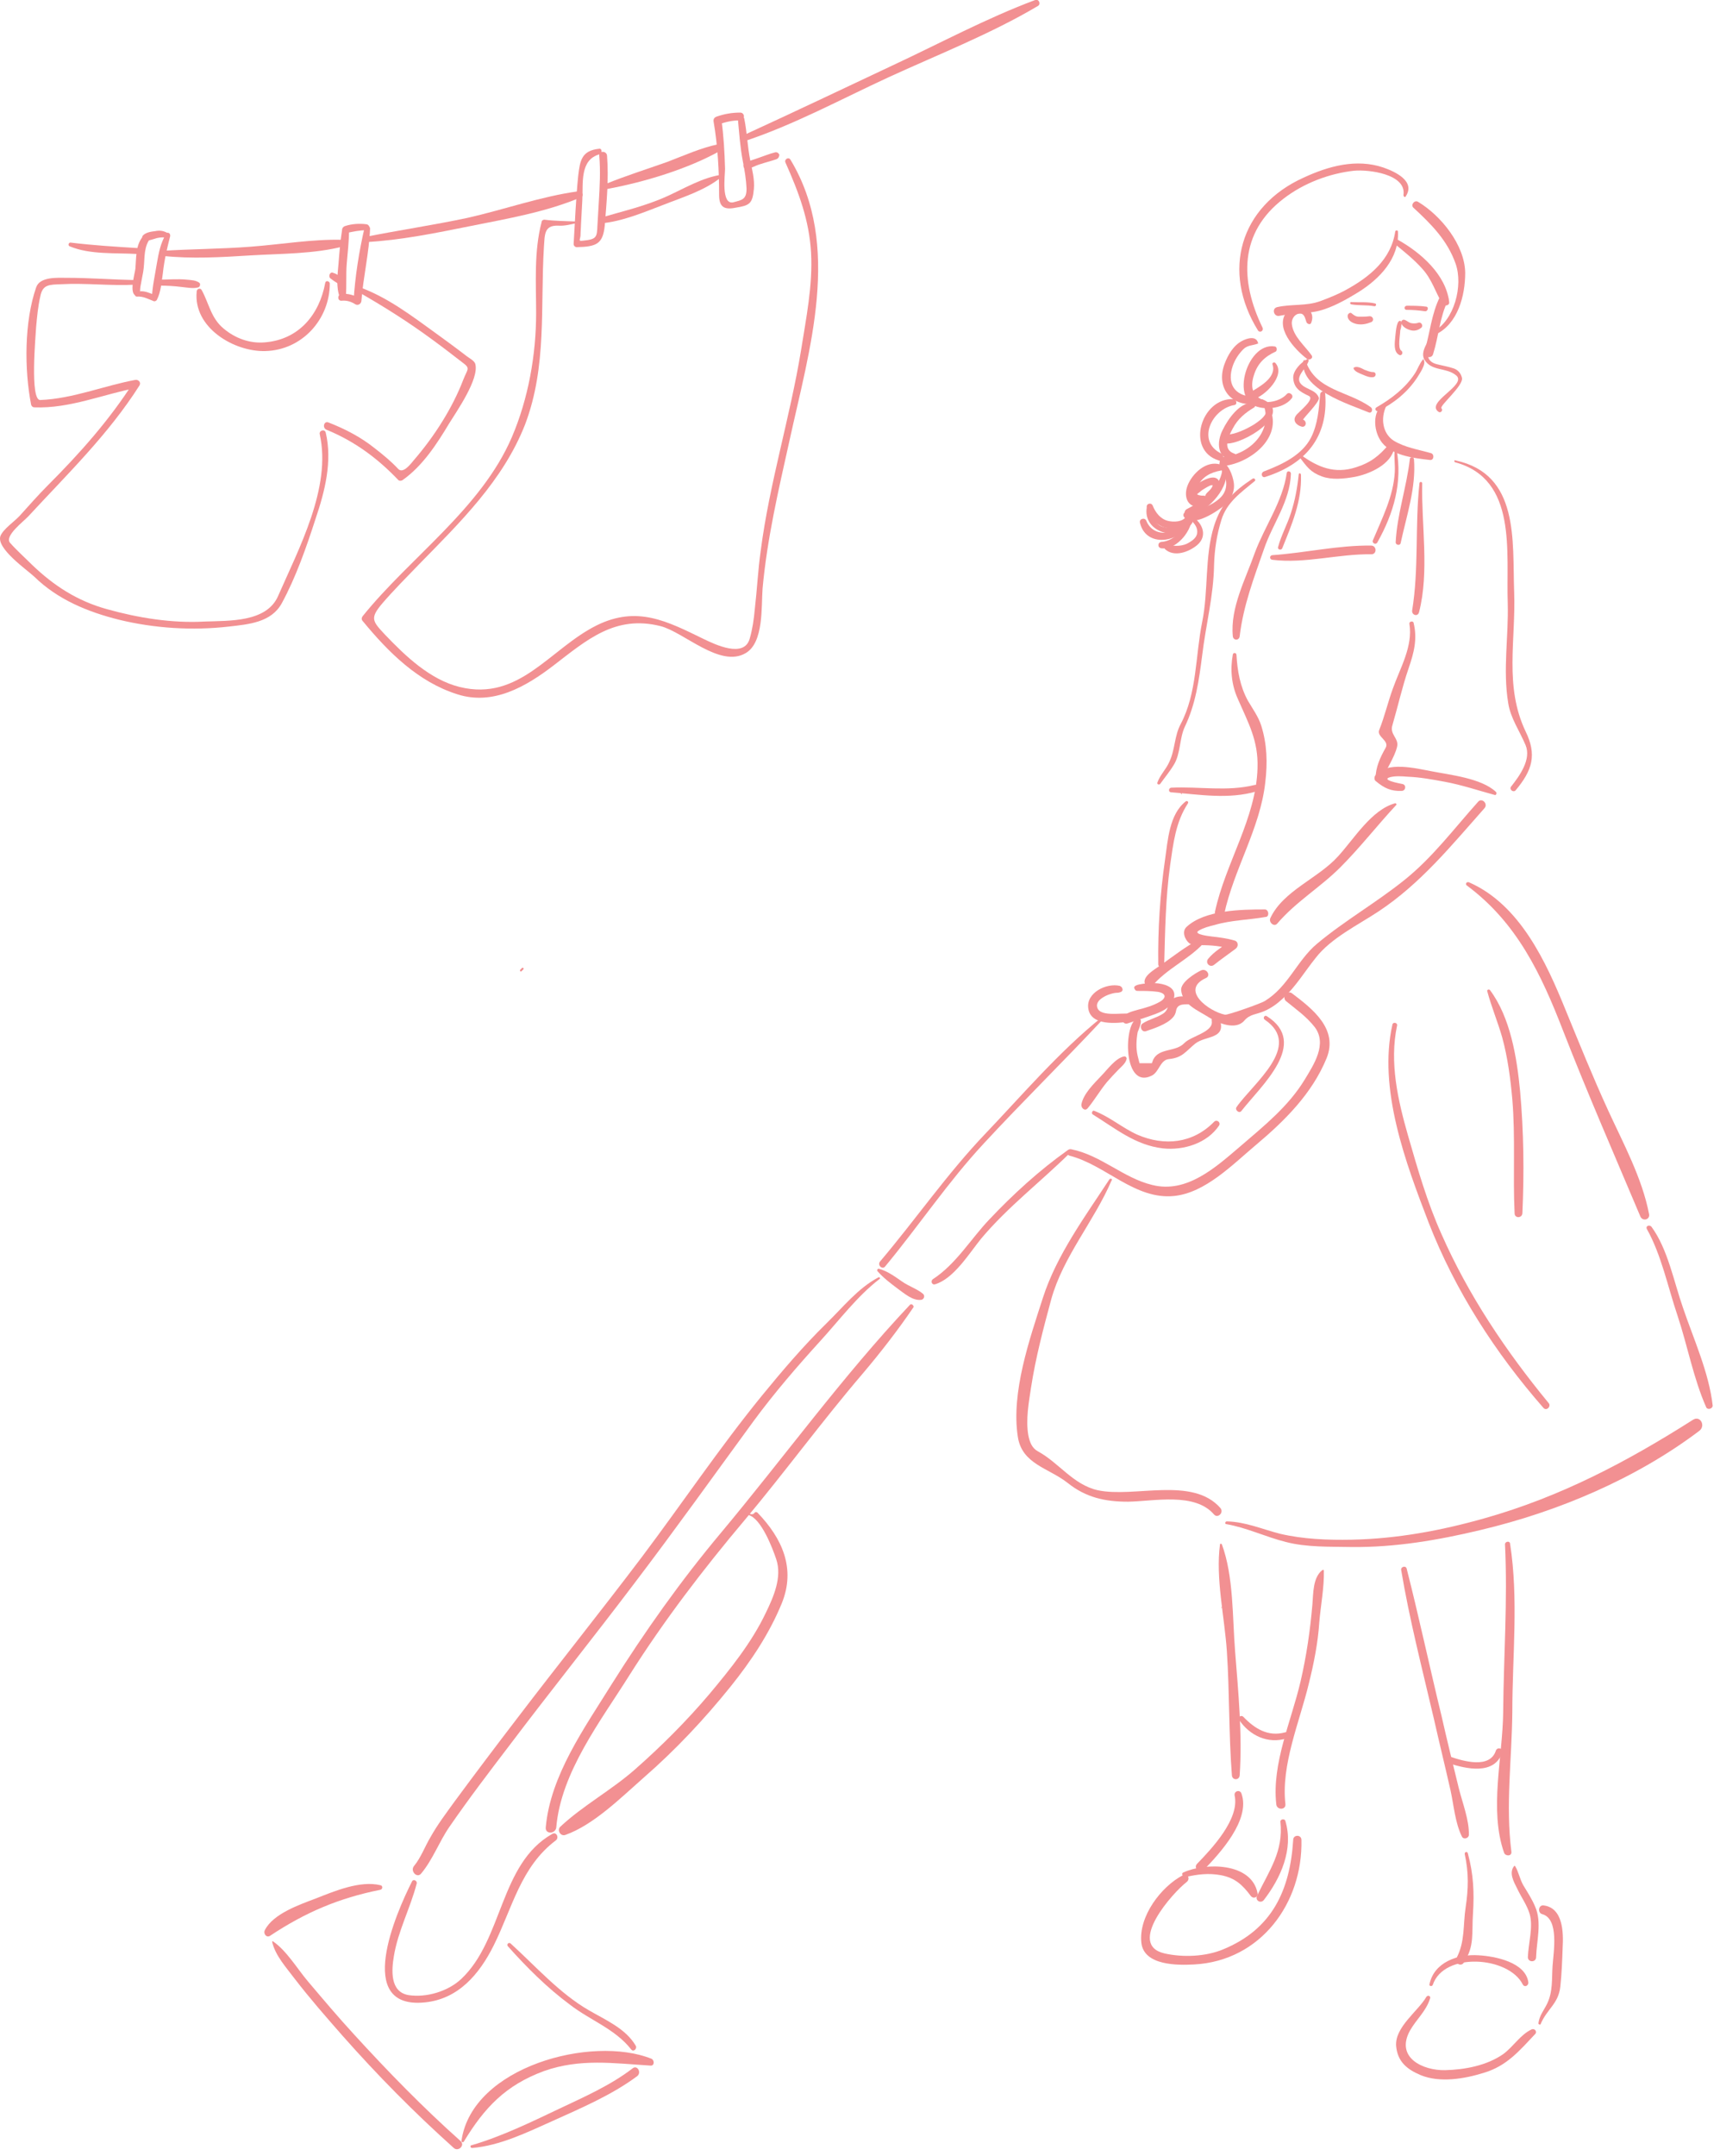 <?xml version="1.0" encoding="utf-8"?>
<!-- Generator: Adobe Illustrator 16.0.0, SVG Export Plug-In . SVG Version: 6.00 Build 0)  -->
<!DOCTYPE svg PUBLIC "-//W3C//DTD SVG 1.1//EN" "http://www.w3.org/Graphics/SVG/1.1/DTD/svg11.dtd">
<svg version="1.1" id="レイヤー_1" xmlns="http://www.w3.org/2000/svg" xmlns:xlink="http://www.w3.org/1999/xlink" x="0px"
	 y="0px" width="376px" height="471px" viewBox="0 0 376 471" style="enable-background:new 0 0 376 471;" xml:space="preserve">
<style type="text/css">
<![CDATA[
	.st0{fill:#F29092;}
	.st1{fill:none;stroke:#F29092;stroke-miterlimit:10;}
]]>
</style>
<g>
	<g>
		<path class="st0" d="M162.6,30.9c10.9-3.6,21.2-9.2,31.6-14c10.9-5,22.4-9.5,32.7-15.6c0.7-0.4,0.2-1.6-0.6-1.3
			c-10.7,4-20.9,9.5-31.2,14.3c-11,5.2-22,10.4-33.1,15.5C161.5,30.1,161.9,31.1,162.6,30.9L162.6,30.9z"/>
		<path class="st0" d="M132.7,41.3c8.1-1.5,17.8-4.4,25-8.5c0.7-0.4,0.2-1.5-0.6-1.3c-3.9,0.8-7.6,2.5-11.3,3.9
			c-4.5,1.6-9,3-13.4,4.8C131.7,40.5,132,41.5,132.7,41.3L132.7,41.3z"/>
		<path class="st0" d="M79.9,52.9c7.7-0.4,15.4-2,22.9-3.5c8-1.6,16.7-3.1,24.2-6.3c0.8-0.4,0.2-1.4-0.6-1.3
			c-8.1,1.1-16.2,4-24.2,5.8c-7.5,1.6-15.1,2.7-22.5,4.2C79.1,51.9,79.2,53,79.9,52.9L79.9,52.9z"/>
		<path class="st0" d="M35.5,55.9c6.4,0.7,12.9,0.3,19.3-0.1c6.7-0.4,13.9-0.3,20.4-2c0.8-0.2,0.6-1.4-0.2-1.4
			c-6.6-0.2-13.5,1-20.2,1.5c-6.4,0.5-12.9,0.5-19.3,0.9C34.8,54.7,34.8,55.8,35.5,55.9L35.5,55.9z"/>
		<g>
			<path class="st0" d="M71.1,61.8c-1.3,7-5.8,12.4-13.2,13c-3.3,0.3-6.5-0.9-9-3c-2.8-2.3-3.2-5.5-4.8-8.4
				c-0.3-0.6-1.1-0.3-1.1,0.3c-0.8,7.9,8.2,13.2,15,13c8-0.2,14.1-6.9,14.1-14.8C72,61.4,71.2,61.2,71.1,61.8L71.1,61.8z"/>
			<path class="st0" d="M29.7,61.2c-5-0.1-10.1-0.5-15.1-0.5c-2,0-5.9-0.3-6.7,2.1c-2.6,7.5-2.6,17.9-1.1,25.6
				C6.9,88.8,7.2,89,7.5,89c7.8,0.3,15.1-2.9,22.6-4.3c-0.3-0.4-0.6-0.8-0.9-1.2c-5.3,8.3-11.8,15.6-18.8,22.6
				c-2.1,2.1-4.1,4.4-6.1,6.6c-1.1,1.2-3.6,2.9-4.2,4.4c-1,2.7,5.8,7.4,7.4,8.9c5.1,5,11.7,7.7,18.5,9.4c7.8,1.9,16.1,2.4,24,1.5
				c4.4-0.5,9.3-0.9,11.6-5.1c3.1-5.7,5.4-12.3,7.4-18.5c2-5.9,3.7-12.5,2.2-18.8c-0.2-0.8-1.5-0.5-1.3,0.4
				c2.6,11.6-4.6,25-9.1,35.3c-2.5,5.8-10.7,5.4-16.1,5.6c-7.1,0.4-14.5-0.8-21.3-2.7c-6.5-1.8-11.6-5.1-16.4-9.7
				c-1.6-1.6-3.3-3.1-4.8-4.8c-1.3-1.5,3-4.7,4-5.8c8.6-9.3,17.5-17.9,24.3-28.6c0.4-0.7-0.3-1.3-0.9-1.2c-7,1.3-13.6,4.1-20.8,4.4
				c-2.3,0.1-1-14.1-0.9-16c0.2-2.2,0.4-4.4,0.9-6.6c0.5-2.7,2-2.6,4.6-2.7c5.4-0.3,10.8,0.4,16.2,0.1
				C30.5,62.3,30.5,61.2,29.7,61.2L29.7,61.2z"/>
			<path class="st0" d="M43.6,61.8c-0.8-0.6-1.8-0.6-2.8-0.7c-2-0.2-4,0-6,0c-0.9,0-0.9,1.3,0,1.3c1.7,0,3.3,0.1,4.9,0.3
				c1.1,0.1,2.5,0.4,3.6,0.1C43.7,62.7,43.9,62.1,43.6,61.8L43.6,61.8z"/>
			<path class="st0" d="M78,63.6c5.8,3.3,11.2,6.7,16.5,10.6c2.2,1.6,4.4,3.3,6.6,5c1.8,1.3,1.1,1.4,0.2,3.7
				c-2.4,6.3-6.4,12.5-10.8,17.6c-0.6,0.7-2.4,3.2-3.5,1.9c-1.5-1.6-3.2-3-5-4.4c-3.1-2.5-6.6-4.3-10.2-5.7c-1-0.4-1.4,1.2-0.4,1.6
				c6.1,2.5,11.1,6.2,15.6,10.9c0.2,0.3,0.7,0.3,1,0.1c4.4-3.1,7.5-7.9,10.2-12.4c1.6-2.6,6.6-9.7,5.7-13c-0.2-0.7-1.4-1.3-1.9-1.7
				c-2.2-1.7-4.4-3.3-6.6-4.9c-5.4-3.9-10.6-7.9-16.9-10.2C77.8,62.5,77.5,63.3,78,63.6L78,63.6z"/>
			<path class="st0" d="M72.2,60.8c0.5,0.4,1.1,0.8,1.6,1.1c0.9,0.5,1.8-0.9,0.8-1.4c-0.6-0.3-1.1-0.7-1.8-0.9
				C72.2,59.3,71.7,60.3,72.2,60.8L72.2,60.8z"/>
		</g>
		<path class="st0" d="M36.6,50.9c-0.9-0.5-1.7-0.6-2.7-0.4c-0.9,0.1-2.1,0.3-2.7,1c-0.2,0.3-0.1,0.7,0.2,0.9c0.8,0.4,1.5,0,2.3-0.2
			c0.8-0.3,1.7-0.4,2.5-0.3C36.9,51.9,37.1,51.1,36.6,50.9L36.6,50.9z"/>
		<path class="st0" d="M31.3,51.6c-1.7,1.9-1.5,4.8-1.7,7.1c-0.1,1-1.5,5.6,0.2,5.9c0.2,0,0.5,0,0.6-0.2c0.3-0.5,0.2-1.3,0.3-1.8
			c0.2-1.1,0.4-2.1,0.6-3.2c0.4-2.2,0-4.8,1.2-6.8C33,51.8,31.9,50.9,31.3,51.6L31.3,51.6z"/>
		<path class="st0" d="M36.3,51.1c-1.2,2-1.6,4.1-2,6.4c-0.4,2.5-1,5.1-1.1,7.6c0.3-0.2,0.5-0.4,0.8-0.6c-1.5-0.5-2.6-1.2-4.2-0.7
			c-0.5,0.2-0.4,1,0.1,1c1.4-0.1,2.4,0.5,3.7,1c0.3,0.1,0.6-0.1,0.7-0.3c0.9-1.8,1-3.8,1.3-5.8c0.3-2.8,0.9-5.4,1.6-8.1
			C37.3,50.9,36.6,50.6,36.3,51.1L36.3,51.1z"/>
		<path class="st0" d="M80.1,49c-1.5-0.2-3.2-0.1-4.7,0.4c-0.9,0.3-0.6,1.7,0.4,1.5c1.4-0.3,2.8-0.6,4.3-0.6
			C81,50.3,80.9,49.1,80.1,49L80.1,49z"/>
		<path class="st0" d="M74.8,50.1c-0.4,2.5-0.6,5-0.8,7.5c-0.2,2.4-0.6,5.1,0.3,7.4c0.3,0.7,1.2,0.6,1.3-0.2c0.2-2.4,0-4.8,0.2-7.2
			c0.2-2.4,0.5-4.9,0.5-7.3C76.1,49.6,74.9,49.3,74.8,50.1L74.8,50.1z"/>
		<path class="st0" d="M79.7,49.7c-1.2,5.2-2.1,10.8-2.4,16.1c0.4-0.2,0.8-0.5,1.3-0.7c-1.3-0.6-2.4-1-3.9-0.9c-1,0.1-1,1.6,0,1.5
			c1.1-0.1,2.1,0.2,3,0.8c0.6,0.3,1.2-0.1,1.3-0.7c0.4-5.3,1.7-10.6,1.9-15.9C80.8,49.2,79.8,49,79.7,49.7L79.7,49.7z"/>
		<path class="st1" d="M30.9,54.8"/>
		<path class="st1" d="M30.9,54.8"/>
		<path class="st0" d="M15.2,53.8c4.5,1.9,10.1,1.4,14.9,1.7c0.8,0.1,0.8-1.2,0-1.3c-4.9-0.3-9.8-0.6-14.7-1.2
			C15,53,14.8,53.6,15.2,53.8L15.2,53.8z"/>
		<path class="st1" d="M34.4,61.6"/>
		<path class="st1" d="M79.9,52.5"/>
		<path class="st0" d="M126.1,48.4c-2.4-0.1-4.7-0.1-7.1-0.4c-0.3,0-0.6,0.2-0.6,0.5c-1.7,6.5-1.2,13.3-1.2,19.9
			c0,9.1-1.7,18.7-5.3,27.1c-6.7,15.6-22.2,26.2-32.6,39.1c-0.3,0.4-0.3,0.8,0,1.1c5.6,6.8,12.1,13.3,20.7,16c7.8,2.5,15-1.7,21-6.3
			c7.3-5.6,13.5-11.1,23.4-8.6c5.1,1.3,13,9.2,18.6,5.9c4-2.3,3.4-10.2,3.7-14.1c1-11,3.5-21.6,5.9-32.4
			c4.3-19.7,11.5-42.6,0.2-61.3c-0.4-0.7-1.4-0.1-1.1,0.6c2.9,6.5,5.2,12.6,5.6,19.7c0.4,7.2-1.1,14.4-2.2,21.4
			c-2.4,14.6-6.9,29-8.8,43.7c-0.6,4.2-0.8,8.5-1.3,12.8c-0.2,2.2-0.5,4.3-1.1,6.4c-1.2,4.4-7.6,1.3-10.1,0.1
			c-8-3.9-14.5-7.3-23.3-3c-10.3,5.1-16.9,16.7-30,13.5c-6.5-1.6-11.9-6.8-16.3-11.4c-2.8-3-3.4-3.6-0.6-6.9
			c2.5-2.9,5.2-5.6,7.9-8.4c9-9.2,18.5-18.4,23.3-30.7c4.8-12.7,3.3-25.6,4.1-38.7c0.2-2.7,0-4.8,3.1-4.7c1.5,0.1,2.8-0.3,4.3-0.6
			C126.5,48.9,126.4,48.4,126.1,48.4L126.1,48.4z"/>
		<path class="st0" d="M157.6,38.2c-4,0.6-7.9,2.9-11.6,4.6c-4.8,2.2-9.7,3.3-14.8,4.8c-0.6,0.2-0.6,1.3,0.2,1.2
			c4.6-0.4,9.3-2.4,13.5-4c4.3-1.7,9.3-3.2,12.9-6.2C158.1,38.4,157.9,38.2,157.6,38.2L157.6,38.2z"/>
		<path class="st0" d="M170.3,33.7C170.3,33.7,170.3,33.6,170.3,33.7c-0.2-0.4-0.6-0.5-0.9-0.4c-1.2,0.3-2.4,0.8-3.6,1.2
			c-1,0.4-2.2,0.6-3.1,1.3c-0.4,0.3-0.1,1.1,0.4,1.1c1.1-0.1,2-0.7,3-1c1.2-0.4,2.4-0.7,3.6-1.1c0.3-0.1,0.6-0.4,0.6-0.7
			C170.4,33.9,170.4,33.8,170.3,33.7L170.3,33.7z"/>
		<path class="st0" d="M161.3,26c0.3,3.1,0.5,6.2,1.1,9.3c0.4,2,0.7,3.9,0.8,5.9c0,2.4-1,2.5-2.9,3c-2.7,0.6-1.8-5.9-1.8-7.3
			c-0.1-3.6-0.3-7.2-0.8-10.8c-0.2,0.4-0.4,0.7-0.6,1.1c1.6-0.6,3.1-0.9,4.7-0.9c1.1,0,1.1-1.7,0-1.7c-1.8,0-3.5,0.3-5.2,0.9
			c-0.5,0.2-0.7,0.6-0.6,1.1c0.9,5.2,1.2,10.7,1.2,16c0,2.5,1,3.3,3.5,2.8c3.1-0.5,3.8-0.8,4.1-4.1c0.2-2.1-0.4-4.3-0.8-6.3
			c-0.6-3-0.7-6.1-1.3-9.1C162.4,25.1,161.3,25.2,161.3,26L161.3,26z"/>
		<path class="st0" d="M131,32.5c-3.9,0.4-4.2,2.6-4.6,5.9c-0.5,4.9-0.7,9.9-1,14.9c0,0.4,0.3,0.7,0.7,0.7c4.3-0.1,5.7-0.7,6.1-4.7
			c0.4-5,0.9-10.2,0.5-15.3c-0.1-1.1-1.8-1.1-1.7,0c0.3,3.4,0.1,6.8-0.1,10.2c-0.1,1.7-0.2,3.4-0.3,5.1c-0.1,2.6-0.2,3-3.3,3.3
			c-0.9,0.1-0.5-0.2-0.4-1.1c0-0.8,0.1-1.6,0.1-2.3c0.1-1.8,0.2-3.7,0.3-5.5c0.2-3.7-0.6-8.8,3.8-10C131.7,33.4,131.6,32.4,131,32.5
			L131,32.5z"/>
	</g>
	<g>
		<g>
			<path class="st0" d="M305,175.5c-5.2,1.4-9,7.8-12.5,11.6c-4.3,4.8-12,7.5-14.8,13.5c-0.4,0.9,0.8,2,1.5,1.2
				c4.1-4.8,9.4-7.9,13.8-12.3c4.3-4.3,8.1-9.2,12.2-13.6C305.4,175.8,305.2,175.5,305,175.5L305,175.5z"/>
			<path class="st0" d="M276.5,198.7c-5.1,0-13.1,0.1-17.1,3.8c-1.1,1-0.4,2.8,0.6,3.6c0.7,0.5,1.7,0.4,2.5,0.4
				c2.3,0,4.6,0.2,6.7,0.9c-0.1-0.6-0.2-1.2-0.2-1.8c-1.7,1.2-3.6,2.3-4.9,3.9c-0.7,0.9,0.4,2,1.3,1.3c1.5-1.2,3.1-2.3,4.7-3.5
				c0.7-0.5,0.6-1.6-0.2-1.8c-1.7-0.5-3.3-0.7-5.1-0.9c0.2,0-4.3-0.4-2.7-1.3c1-0.6,2.2-0.9,3.4-1.2c3.7-1.1,7.6-1.1,11.4-1.8
				C277.5,200,277.3,198.7,276.5,198.7L276.5,198.7z"/>
			<path class="st0" d="M262.6,212c-1.3,0.6-4.5,2.6-4.4,4.3c0.3,3.2,3.6,4.4,6.1,6c1.9,1.2,5.8,2.9,7.7,0.7
				c1.3-1.5,2.6-1.3,4.4-2.1c1.6-0.7,2.8-1.6,4.1-2.8c2.8-2.6,4.7-5.8,7.1-8.8c3.4-4.4,9.3-7.2,13.8-10.2
				c9.2-6.1,15.9-14.4,23.1-22.5c0.9-1-0.6-2.4-1.4-1.4c-5.2,5.8-9.9,12.1-16,17c-6.2,5-13.1,8.9-19.2,14
				c-4.4,3.7-6.3,9.4-11.4,12.5c-0.7,0.5-8.1,3.1-8.7,3c-3.5-0.7-9.9-5.4-4.2-8C264.8,213.2,263.8,211.5,262.6,212L262.6,212z"/>
			<path class="st0" d="M242.5,257.7c-5.3,8.1-11.5,16.5-14.5,25.8c-2.9,9-7,20.7-5.5,30.4c0.9,6,6.7,6.8,10.9,10.1
				c4,3.2,8.2,4.1,13.2,4.1c5.7-0.1,14.6-2.1,18.8,2.8c0.8,0.9,2.2-0.4,1.4-1.4c-6.1-7-18.8-2.2-26.8-3.9c-5.4-1.2-8.5-6-13.1-8.5
				c-1.3-0.7-1.8-2-2.1-3.5c-0.6-3.4,0.1-7.2,0.6-10.5c1-6.5,2.7-12.9,4.4-19.2c2.6-9.4,9.4-17.1,13.2-26
				C243.3,257.7,242.8,257.3,242.5,257.7L242.5,257.7z"/>
			<path class="st0" d="M325.1,216.5c0.9,3.4,2.3,6.7,3.3,10.2c1.2,4.4,1.8,9,2.2,13.5c0.7,8.3,0.1,16.6,0.5,24.9
				c0,1.1,1.6,1.1,1.7,0c0.4-8.9,0.3-17.8-0.5-26.7c-0.7-7.3-2.1-16.1-6.6-22.1C325.5,216.1,325.1,216.2,325.1,216.5L325.1,216.5z"
				/>
			<path class="st0" d="M268.1,333c4.5,0.8,8.6,2.8,13,3.9c4.6,1.2,9.7,1,14.4,1.1c9.5,0.1,18.9-1.5,28.1-3.7
				c16.9-4,34-11.2,47.9-21.7c1.4-1.1,0.2-3.4-1.4-2.4c-14.5,9.2-28.9,16.8-45.5,21.5c-9.5,2.7-19.2,4.5-29.1,4.7
				c-5.2,0.1-10.6-0.1-15.7-1.3c-3.9-1-7.5-2.6-11.6-2.7C267.8,332.4,267.7,333,268.1,333L268.1,333z"/>
			<path class="st0" d="M364.7,279.6c0.1,0.1,0.3,0.3,0.4,0.4c0,0,0.1,0,0.1-0.1C365,279.8,364.9,279.7,364.7,279.6
				C364.7,279.5,364.7,279.6,364.7,279.6L364.7,279.6z"/>
			<path class="st0" d="M281.3,103.3c-0.9,6.3-4.8,11.6-7,17.5c-2,5.7-5.4,12-4.8,18.2c0.1,1,1.4,1,1.5,0c0.8-6.7,3.1-12.7,5.3-19
				c1.9-5.6,5.7-10.4,5.9-16.5C282.2,102.9,281.4,102.8,281.3,103.3L281.3,103.3z"/>
			<path class="st0" d="M269.5,143c-0.6,3.3-0.3,6.6,1.1,9.7c2.3,5.3,4.5,9.1,4.3,15.1c-0.3,11-7,20.7-9.3,31.4
				c-0.3,1.3,1.7,1.9,2,0.6c2.1-9.9,7.9-18.8,9-28.9c0.5-4.2,0.4-8.3-0.9-12.4c-0.6-1.9-1.9-3.7-2.9-5.4c-1.7-3.1-2.3-6.5-2.5-10
				C270.3,142.6,269.6,142.5,269.5,143L269.5,143z"/>
			<path class="st0" d="M278.1,122.3c7.2,0.9,14.4-1.3,21.7-1.2c1.2,0,1.2-1.8,0-1.9c-7.3-0.1-14.4,1.6-21.7,2.1
				C277.5,121.4,277.5,122.2,278.1,122.3L278.1,122.3z"/>
			<path class="st0" d="M233.8,252.5c7.9,2,14.3,9.7,22.9,8.8c6.8-0.7,12.8-6.9,17.8-11.1c6.3-5.3,12.3-11.2,15.5-19
				c2.6-6.4-3.1-10.8-7.6-14.2c-1-0.7-2.2,0.9-1.3,1.7c2.2,1.8,4.5,3.4,6.3,5.7c2.8,3.7-0.2,8.2-2.2,11.5c-3.6,5.9-8.9,10.1-14,14.5
				c-5.4,4.6-11.7,10.4-19.3,8.5c-6.3-1.5-11.2-6.5-17.7-7.8C233.2,250.9,232.9,252.2,233.8,252.5L233.8,252.5z"/>
			<path class="st0" d="M191.8,277.7c1.3,1.5,2.9,2.7,4.5,3.9c1.4,1,3.2,2.6,5,2.4c0.6,0,1-0.8,0.5-1.3c-1.3-1.1-3.2-1.7-4.6-2.7
				c-1.6-1.1-3.2-2.3-5.1-2.8C191.8,277.2,191.7,277.5,191.8,277.7L191.8,277.7z"/>
			<path class="st0" d="M245.3,215.9C245.3,215.9,245.3,215.9,245.3,215.9c0-0.2-0.3-0.4-0.5-0.5c-2.9-0.7-7.4,1.5-6.9,4.9
				c0.5,3.9,6.3,3.3,9,2.9c0.8-0.1,0.8-1.5,0-1.7c-1.7-0.3-7,0.9-7.1-1.8c0-1.3,1.9-2.2,2.9-2.5c0.6-0.2,1.1-0.3,1.7-0.3
				c0.2,0,1-0.3,0.7-0.2C245.4,216.5,245.5,216.2,245.3,215.9L245.3,215.9z"/>
			<path class="st0" d="M248,216c0,0.1,0.1,0.1,0.1,0.2c0.1,0.2,0.3,0.3,0.6,0.3c1.5,0,2.9,0,4.4,0.2c1.8,0.3,2,1.3,0.4,2.2
				c-1.4,0.8-3.1,1.3-4.7,1.7c-1,0.3-2.5,0.6-3.2,1.5c-0.5,0.6-0.1,1.8,0.9,1.5c2-0.7,4.1-1.3,6.2-2.1c1.8-0.7,3.7-1.7,4-3.8
				c0.3-2.2-2.5-2.8-4.1-2.9C252.1,214.8,247.3,214.8,248,216L248,216z"/>
			<path class="st0" d="M249.1,222.6c-3.4-1-4.1,15.8,2.7,12.4c1.6-0.8,1.8-3.4,3.7-3.6c3-0.3,3.6-1.6,5.8-3.4
				c2.3-1.8,6.9-0.9,5.3-5.4c-0.4-1.1-1.9-0.6-1.7,0.5c0.4,2.4-4.6,3.3-6,4.8c-1.9,2-5.5,1-6.8,3.6c-0.1,0.3-0.2,0.5-0.3,0.8
				c-0.9,0-1.8,0-2.7,0c-0.1-0.5-0.3-1.1-0.4-1.6c-0.4-1.7-0.3-3.5,0-5.2C248.9,225,249.9,222.8,249.1,222.6L249.1,222.6z"/>
			<path class="st0" d="M260.7,218c-1.5-0.4-4.1-0.7-5,1c-0.5,1-0.4,1.8-1.5,2.5c-1.4,0.9-3,1.2-4.4,2.1c-0.8,0.5-0.3,2,0.7,1.7
				c1.8-0.6,4.5-1.5,5.8-2.9c0.5-0.5,0.7-1,0.8-1.6c0.3-1.7,2.1-1.3,3.4-1.4C261.3,219.3,261.5,218.2,260.7,218L260.7,218z"/>
			<path class="st0" d="M284.9,78.9c-0.7,6.2,10,9.4,14.3,11.2c0.7,0.3,1-0.7,0.5-1.1c-4.9-3.6-12.1-3.6-14.3-10.2
				C285.3,78.6,284.9,78.7,284.9,78.9L284.9,78.9z"/>
			<path class="st0" d="M314.8,64.8c-1.9,3.8-2.2,8-3.4,12c-0.4,1.2,1.6,1.8,1.9,0.5c1.2-3.8,1.4-7.9,3.2-11.6
				C317.1,64.7,315.4,63.7,314.8,64.8L314.8,64.8z"/>
			<path class="st0" d="M305,50.6c-0.9,6.1-5.6,9.9-10.7,12.7c-1.8,1-3.8,1.8-5.7,2.5c-3,1.1-6.3,0.6-9.4,1.3
				c-1.3,0.3-0.7,2.2,0.5,1.9c3.4-0.7,6.7-0.3,10-1.5c2.6-0.9,5-2.3,7.3-3.7c4.6-2.9,8.9-7.3,8.6-13.2
				C305.6,50.3,305.1,50.2,305,50.6L305,50.6z"/>
			<path class="st0" d="M304.9,53.3c2.1,1.7,4.2,3.4,6,5.4c2.1,2.3,2.9,5.1,4.4,7.7c0.4,0.6,1.6,0.4,1.5-0.4
				c-0.7-6-6.2-10.8-11.2-13.6C305.1,52.1,304.4,52.9,304.9,53.3L304.9,53.3z"/>
			<path class="st0" d="M286.6,70.6c1.4-3.3-3-5-5.1-2.7c-3.2,3.5,1.6,8.5,4.2,10.5c0.5,0.4,1.5-0.1,1-0.8c-1.5-2.1-4-4.1-4.3-6.8
				c-0.1-1,0.5-2.1,1.6-2.3c1.2-0.1,1.3,1.1,1.6,1.9C285.8,70.8,286.4,71,286.6,70.6L286.6,70.6z"/>
			<path class="st0" d="M275,74.9c-0.4-1.6-2.4-1-3.5-0.4c-1.9,1-3.1,3.1-3.8,5c-1.8,4.8,0.9,9,6.1,8.8c1,0,1-1.5,0-1.6
				c-4.1-0.3-5.6-3-4.3-6.8c0.5-1.4,1.3-2.6,2.3-3.6c0.9-0.9,2-0.8,3.1-1.2C275,75.1,275.1,75,275,74.9L275,74.9z"/>
			<path class="st0" d="M278.7,75.7c-6.4-1.1-10.3,13.5-2.5,13.2c0.8,0,0.9-1.1,0.2-1.4c-2.7-0.9-3.1-3-2.3-5.5
				c0.8-2.6,2.4-4.1,4.8-5.2C279.2,76.6,279.2,75.8,278.7,75.7L278.7,75.7z"/>
			<path class="st0" d="M278.2,79.7c0.9,2.9-3.1,4.9-5,6.1c-0.8,0.5-0.3,1.7,0.6,1.5c2.6-0.6,7.4-5.3,5-8
				C278.5,79,278,79.3,278.2,79.7L278.2,79.7z"/>
			<path class="st0" d="M273.1,88c2.4,1.9,7.4,1.5,9.3-1c0.5-0.7-0.6-1.5-1.1-0.9c-1.7,1.9-5.4,2.3-7.5,1
				C273.3,86.7,272.6,87.6,273.1,88L273.1,88z"/>
			<path class="st0" d="M269.6,87.2c-7-0.3-10.5,11.1-3.2,13.4c0.9,0.3,1.4-1.1,0.6-1.5c-5.5-2.6-2.2-9.7,2.8-10.6
				C270.6,88.4,270.3,87.2,269.6,87.2L269.6,87.2z"/>
			<path class="st0" d="M274,88.1c-2.9-0.5-5.7,3.7-6.7,5.8c-1.4,2.7-1.3,6.3,2.3,6.7c0.9,0.1,1-1.3,0.2-1.5
				c-2.6-0.9-1.3-3.7-0.3-5.5c1.1-2.1,2.7-3.4,4.7-4.6C274.5,88.8,274.4,88.1,274,88.1L274,88.1z"/>
			<path class="st0" d="M275.7,87.9c2.6,1.8,0.3,3.6-1.5,4.8c-1.8,1.1-4.1,2.2-6.2,2.3c-1.2,0-1.2,1.8,0,1.9c3.7,0.3,15-6.6,8.1-9.6
				C275.6,87,275.3,87.6,275.7,87.9L275.7,87.9z"/>
			<path class="st0" d="M276.4,89c1.6,5.6-3.5,10.3-8.8,10.8c-1.3,0.1-1.3,2.2,0,2c6-0.7,13.3-6.6,9.7-13.2
				C277,88.1,276.2,88.5,276.4,89L276.4,89z"/>
			<path class="st0" d="M266.8,101.5c-3.1-1-6.2,2-7.2,4.6c-1,2.6,0.2,5.3,3.3,4.4c0.8-0.2,0.7-1.5-0.2-1.5
				c-1.9,0.1-1.6-1.5-0.9-2.8c1.1-2.1,2.9-3,5.1-3.4C267.4,102.7,267.3,101.7,266.8,101.5L266.8,101.5z"/>
			<path class="st0" d="M266.6,101.1c-0.2,1.1,0.7,1.9,1.1,2.8c0.7,1.8,0.4,3.7-1.1,5c-1.1,1-2.5,1.7-3.9,2.2
				c-1.1,0.4-2.3,0.2-3.4,0.6c-0.4,0.2-0.8,0.7-0.5,1.2c1.8,2.6,7.5-1.3,9-2.6c1.4-1.2,2.2-3.1,1.9-4.9c-0.2-1.4-1.2-4.5-3-4.5
				C266.8,100.9,266.7,101,266.6,101.1L266.6,101.1z"/>
			<path class="st0" d="M267.2,102.1c0.1,4-4.5,7.5-7.7,9.1c-1.2,0.6-0.1,2.2,1,1.7c3.8-1.7,8.5-6.3,7.5-10.9
				C267.9,101.6,267.2,101.7,267.2,102.1L267.2,102.1z"/>
			<g>
				<path class="st0" d="M274.8,103.1C274.9,103.1,274.9,103,274.8,103.1C274.8,103,274.8,103.1,274.8,103.1L274.8,103.1z"/>
			</g>
			<path class="st0" d="M327,173c-3.2-3-10.1-3.7-14.1-4.5c-3.3-0.6-9.9-2.3-12.3,1c-0.2,0.3-0.2,1,0.2,1.2c1.8,1.5,3.3,2.2,5.6,2.1
				c0.9,0,1.1-1.3,0.2-1.5c-0.5-0.1-4.9-0.9-2.7-1.5c1.2-0.3,2.5-0.2,3.8-0.1c2.7,0.1,5.4,0.6,8.1,1.1c3.8,0.7,7.3,1.9,11,2.9
				C327,173.8,327.3,173.3,327,173L327,173z"/>
			<path class="st0" d="M245.8,230.8c-1.9,0.3-3.8,3-5.1,4.3c-1.5,1.6-3.9,3.9-4.3,6.2c-0.1,0.8,0.8,1.6,1.4,0.8
				c1.5-1.8,2.7-3.9,4.2-5.7c0.8-0.9,1.6-1.8,2.5-2.7c0.7-0.7,1.6-1.4,1.8-2.4C246.3,231.2,246.2,230.8,245.8,230.8L245.8,230.8z"/>
			<path class="st0" d="M192,279.1c-4.5,2.4-7.7,6.5-11.3,10c-5.1,5-9.7,10.4-14.2,15.9c-9.2,11.3-17.4,23.5-26.2,35.2
				c-9,11.9-18.3,23.5-27.3,35.3c-4.6,6-9.2,12.1-13.7,18.2c-1.8,2.5-3.7,5-5.2,7.7c-1.2,2-2.1,4.5-3.6,6.3
				c-0.9,1.1,0.7,2.8,1.6,1.6c2.5-3,3.9-6.9,6.1-10.1c4.2-6.1,8.7-12,13.2-17.9c9-11.9,18.3-23.5,27.3-35.4
				c8.9-11.7,17.4-23.6,26.1-35.5c4.5-6.1,9.5-11.9,14.6-17.5c4.1-4.5,8-9.7,12.8-13.4C192.6,279.3,192.2,278.9,192,279.1L192,279.1
				z"/>
			<path class="st0" d="M198.9,285.1c-14.8,15.7-27.5,33.3-41.3,49.8c-8.8,10.5-16.6,21.5-23.9,33.1c-5.9,9.5-13.4,19.9-14.4,31.3
				c-0.1,1.5,2.1,1.4,2.3,0c1-12.1,9.8-23.4,16-33.3c7.6-12,16.1-23.1,25.2-33.9c8.8-10.5,16.9-21.6,25.8-32
				c3.9-4.6,7.7-9.5,11.1-14.5C199.8,285.2,199.2,284.7,198.9,285.1L198.9,285.1z"/>
			<path class="st0" d="M163.6,331c2.8,0.7,5.3,7.3,6.1,9.7c1.3,3.9-0.6,8.2-2.3,11.7c-3.1,6.5-7.7,12.2-12.3,17.7
				c-5,5.9-10.5,11.4-16.3,16.5c-5.1,4.5-11.4,7.9-16.3,12.5c-0.8,0.7,0,2.2,1.1,1.8c6.2-2.2,12.2-8.2,17.1-12.5
				c6.9-6,13.2-12.7,19-19.9c4.5-5.6,8.5-11.6,11.2-18.2c3.1-7.6,0.1-14.2-5.3-19.8c-0.2-0.2-0.6-0.2-0.7,0.1
				c-0.3,0.3-0.7,0.3-1.1,0.1C163.5,330.7,163.4,330.9,163.6,331L163.6,331z"/>
			<path class="st0" d="M83.2,411.9c-4.5-1.1-10.1,1.3-14.2,2.9c-3.4,1.3-9.3,3.3-11.1,6.9c-0.4,0.8,0.4,1.8,1.2,1.2
				c7.7-5.1,15-8.2,24-10C83.7,412.8,83.7,412,83.2,411.9L83.2,411.9z"/>
			<path class="st0" d="M59.5,424.3c0.7,3,3.1,5.6,4.9,8c3.3,4.3,6.9,8.4,10.5,12.5c7.6,8.6,15.7,16.8,24.3,24.5
				c1,0.9,2.5-0.6,1.5-1.5c-8.2-7.3-15.9-15.2-23.3-23.3c-3.4-3.7-6.7-7.6-10-11.5c-2.4-2.8-4.7-6.8-7.8-8.9
				C59.6,424.1,59.5,424.2,59.5,424.3L59.5,424.3z"/>
			<path class="st0" d="M101.4,467.9c4.5-7.4,9.1-12.3,17.5-15.4c7.9-2.8,15.2-1.7,23.3-1.2c0.9,0.1,0.9-1.2,0.2-1.5
				c-13-5.2-39.1,1.7-41.5,17.8C100.8,468,101.2,468.2,101.4,467.9L101.4,467.9z"/>
			<path class="st0" d="M103.2,469.3c6.1-0.5,12-3.4,17.6-5.9c6.2-2.8,13-5.7,18.5-9.8c1-0.8,0-2.5-1-1.7
				c-4.8,3.7-10.7,6.3-16.2,8.9c-6.1,2.9-12.5,6-19,7.9C102.7,468.7,102.8,469.3,103.2,469.3L103.2,469.3z"/>
			<path class="st0" d="M264.5,108.3c-0.1,0-0.6,0.2-0.7,0.2c-0.2-0.1-0.4-0.2-0.6-0.2c-0.3,0-0.7,0-1-0.1c-0.2,0-0.3-0.1-0.5-0.2
				c-0.2-0.2-0.3-0.1-0.1,0.2c0-0.3,0.6-0.6,0.8-0.8c0.3-0.3,0.7-0.5,1-0.7c0.3-0.2,0.7-0.4,1.1-0.6c0.2-0.1,0.4-0.1,0.6-0.1
				c0.1,0,0-0.1,0,0c-0.1,0.8-1.1,1.4-1.5,2c-0.3,0.5,0.2,1.1,0.7,1c1.3-0.4,2.8-2.2,2.3-3.6c-0.6-1.9-2.9-0.8-4-0.2
				c-0.9,0.5-3.4,2-2.4,3.4c0.5,0.8,1.5,0.9,2.4,0.9c1,0,1.5-0.5,2.1-1.2C264.6,108.3,264.5,108.2,264.5,108.3L264.5,108.3z"/>
			<path class="st0" d="M259.5,112.6c-0.5,1.4-0.8,2.6-1.8,3.8c-1,1.1-2.3,1.9-3.8,2c-0.9,0.1-0.9,1.3,0,1.4c1.9,0.2,3.6-1,4.8-2.4
				c1-1.2,2.2-3.3,1.6-4.8C260.2,112.2,259.7,112.2,259.5,112.6L259.5,112.6z"/>
			<path class="st0" d="M259.5,113.1c1.2,0.7,2.4,1.9,2.2,3.4c-0.1,0.9-1,1.6-1.7,2c-1.4,0.9-3.2,0.9-4.7,0.5c-0.6-0.2-1,0.6-0.6,1
				c2,1.8,5.2,0.6,7-0.9c2.6-2.2,0.9-5.4-1.7-6.6C259.5,112.2,259,112.8,259.5,113.1L259.5,113.1z"/>
			<path class="st0" d="M259.7,112.9c-1.4,3.8-7.4,5.1-9.1,0.9c-0.3-0.8-1.6-0.5-1.4,0.4c1.4,6,10,4.2,11.2-1.1
				C260.5,112.6,259.9,112.5,259.7,112.9L259.7,112.9z"/>
			<path class="st0" d="M259.3,112.8c-0.7,1.3-2.8,1.3-4,1c-1.6-0.4-2.7-1.8-3.3-3.3c-0.3-0.8-1.5-0.5-1.3,0.4
				c0.5,2.3,2.4,4.3,4.8,4.5c1.5,0.2,4.6-0.3,4.6-2.4C260,112.6,259.4,112.4,259.3,112.8L259.3,112.8z"/>
			<path class="st0" d="M250.7,110.8c-1,5.6,7,7.8,9.9,3.5c0.4-0.5-0.4-1-0.8-0.6c-1.7,1.4-3.5,2-5.6,1.4c-1.9-0.5-2.2-2.6-2.7-4.2
				C251.4,110.4,250.8,110.4,250.7,110.8L250.7,110.8z"/>
			<path class="st0" d="M285.7,78.5c-1.3,0.7-3,2.4-3,4c0.1,2.3,1.5,3.1,3.4,4c1.5,0.7-2.4,3.6-2.8,4.3c-0.8,1.1,0.1,2.1,1.2,2.4
				c1,0.3,1.3-1.1,0.4-1.5c-0.3-0.1,3.7-3.9,3.4-4.8c-0.4-1.2-1.6-1.6-2.6-2.1c-3.9-1.9,0-4,0.4-6.1C286,78.6,285.9,78.4,285.7,78.5
				L285.7,78.5z"/>
			<path class="st0" d="M302.4,88.3c-2.4,1.6-2.1,5.6-0.7,7.8c2,3.4,7.4,4,10.9,4.4c0.9,0.1,1-1.3,0.2-1.5c-2.8-0.8-5.6-1.2-8.1-2.7
				c-2.5-1.6-2.9-4.9-1.7-7.5C303.1,88.5,302.8,88.1,302.4,88.3L302.4,88.3z"/>
			<path class="st0" d="M304.9,98.2c-0.2,1.6,0.1,3.3,0,5c-0.3,5.3-2.8,10.1-4.8,14.9c-0.2,0.6,0.7,1,1,0.4
				c3.6-6.4,5.5-13.1,4.2-20.3C305.4,98,305,98,304.9,98.2L304.9,98.2z"/>
			<path class="st0" d="M284.1,99.9c1.6,2.1,2.4,3.3,4.9,4.2c2.2,0.8,4.8,0.5,7.1,0.1c3.2-0.6,8.1-2.7,8.7-6.4
				c0.1-0.6-0.7-1.3-1.2-0.7c-2.1,2.5-4,4-7.2,5c-4.6,1.5-8.3,0-12-2.7C284.2,99.2,283.9,99.6,284.1,99.9L284.1,99.9z"/>
			<path class="st0" d="M310.3,105.6c-1,9.2-0.1,18.6-1.6,27.8c-0.1,1,1.2,1.4,1.5,0.4c2.3-8.9,0.5-19.1,0.7-28.2
				C310.9,105.2,310.3,105.2,310.3,105.6L310.3,105.6z"/>
			<path class="st0" d="M308.1,136.3c0.8,4.9-2,9.6-3.6,14.1c-1.1,3-1.8,6.1-3,9.1c-0.6,1.5,2.3,2.3,1.4,3.9
				c-1.2,2.1-2.2,4.3-2.2,6.7c0,0.9,1.2,1,1.5,0.2c0.9-2.4,2.6-4.7,3.2-7.1c0.5-1.9-1.7-2.7-1-4.8c1.2-4.1,2.1-8.2,3.5-12.3
				c1.2-3.5,2-6.5,1.1-10.1C308.8,135.6,308,135.8,308.1,136.3L308.1,136.3z"/>
			<path class="st0" d="M313.8,72.2c-0.9,1.5-3.6,4.4-2.4,6.4c1.6,2.6,4.7,1.6,6.9,3.4c2.6,2.1-6.9,5.9-3.8,8c0.5,0.3,1-0.4,0.6-0.8
				c-0.5-0.5,4.8-4.9,4.5-6.6c-0.2-1-0.9-1.8-1.8-2.1c-1.2-0.4-2.4-0.6-3.6-0.9c-4.2-1-0.8-5.4,0.1-7.1
				C314.4,72.1,314,71.9,313.8,72.2L313.8,72.2z"/>
			<path class="st0" d="M320.7,193.5c10.9,8.1,16.2,19.3,21,31.7c5.3,13.6,11.2,27.1,16.9,40.6c0.5,1.1,2.1,0.7,1.9-0.5
				c-1.5-7.9-5.7-15.6-9-22.8c-3.3-7.2-6.2-14.4-9.2-21.7c-4.3-10.6-10-23.1-21.1-28C320.6,192.5,320.2,193.2,320.7,193.5
				L320.7,193.5z"/>
			<path class="st0" d="M262.2,205.2c-3,1.6-5.7,3.7-8.5,5.7c-1.1,0.8-4.1,2.4-3.4,4.1c0.2,0.6,1.1,1,1.6,0.4
				c3.1-3.7,7.8-5.7,11.1-9.2C263.6,205.7,262.9,204.8,262.2,205.2L262.2,205.2z"/>
			<path class="st0" d="M304.4,223.8c-3.2,14.1,2.9,30.3,7.9,43.3c5.8,14.9,14.6,28.5,25.1,40.5c0.7,0.8,1.8-0.4,1.1-1.1
				c-9.3-11.3-17.5-23.5-23.4-36.9c-3.1-6.9-5.2-14.2-7.3-21.5c-2.2-7.7-4.1-15.9-2.4-24C305.6,223.5,304.6,223.2,304.4,223.8
				L304.4,223.8z"/>
			<path class="st0" d="M90.1,411c-3.6,7.1-12.7,28,2.7,26.5c7.4-0.7,12-6.2,15.1-12.4c4.1-8.2,5.9-17.2,13.6-23
				c0.8-0.6,0.1-2-0.8-1.4c-11.5,6.5-10.7,23.1-19.9,31.7c-2.9,2.7-7.6,4.1-11.5,3.5c-4.1-0.7-3.7-5.5-3.2-8.5
				c0.9-5.5,3.6-10.5,5-15.9C91.2,410.9,90.4,410.5,90.1,411L90.1,411z"/>
			<path class="st0" d="M288.6,86.1c-0.3,3.3-0.5,6.5-2,9.5c-2,3.9-6.4,5.9-10.3,7.4c-0.8,0.3-0.5,1.5,0.3,1.2
				c8.8-2.8,13.8-8.7,13.1-18.1C289.7,85.3,288.7,85.4,288.6,86.1L288.6,86.1z"/>
			<path class="st0" d="M318.1,101c13.7,3.7,11.1,19.7,11.5,30.8c0.2,7.3-1.1,14.5,0.1,21.8c0.5,3.3,2.5,6.1,3.8,9.2
				c1.3,3.1-1.3,6.7-3.2,9.1c-0.4,0.6,0.5,1.3,1,0.8c3.7-4.4,4.7-7.8,2.2-12.9c-4.7-9.9-2.1-20-2.5-30.5
				c-0.4-11.2,1.2-25.7-12.8-28.7C317.9,100.4,317.8,100.9,318.1,101L318.1,101z"/>
			<path class="st0" d="M306.3,343c1.8,10.8,4.6,21.6,7.1,32.3c1.2,5.3,2.5,10.6,3.7,15.9c0.7,3.2,1,7.1,2.5,10.1
				c0.4,0.7,1.5,0.3,1.5-0.4c0.1-3.2-1.4-7-2.2-10.2c-1.3-5.3-2.6-10.6-3.8-15.9c-2.6-10.7-4.9-21.5-7.6-32.1
				C307.3,342,306.2,342.3,306.3,343L306.3,343z"/>
			<path class="st0" d="M331,407.7c-1.2,1.5-0.1,3.4,0.7,5c0.9,1.9,2.1,3.5,2.7,5.5c0.8,2.8-0.3,6.5-0.4,9.4c0,1.2,1.8,1.2,1.8,0
				c0.1-3.5,1.3-7.6-0.2-11c-0.7-1.7-1.7-3.2-2.6-4.7c-0.8-1.4-1-2.9-1.8-4.2C331.2,407.7,331.1,407.6,331,407.7L331,407.7z"/>
			<path class="st0" d="M320.2,405.1c0.9,4.1,0.8,7.6,0.2,11.6c-0.6,3.9-0.1,7.5-2,11.1c-0.6,1.1,1,2,1.6,1c2.4-3.6,1.7-6.5,2-10.7
				c0.3-4.7,0.1-8.6-1.1-13.1C320.8,404.4,320.1,404.6,320.2,405.1L320.2,405.1z"/>
			<path class="st0" d="M313.2,433.7c2.4-7.3,16.6-6.3,19.7-0.1c0.4,0.7,1.3,0.2,1.2-0.5c-0.6-4.4-7.3-5.7-10.9-5.9
				c-4.5-0.3-9.7,1.5-10.7,6.3C312.3,433.9,313,434.1,313.2,433.7L313.2,433.7z"/>
			<path class="st0" d="M336.8,442.2c1.4-3.3,3.9-4.4,4.3-8.2c0.3-2.8,0.4-5.6,0.5-8.4c0.2-3.4,0.1-8.8-4.2-9.3
				c-1.1-0.1-1.3,1.6-0.3,1.9c3.8,1,2.5,8.3,2.3,11.3c-0.2,2.9,0.1,5.6-1.2,8.3c-0.8,1.6-1.7,2.6-1.9,4.3
				C336.4,442.4,336.8,442.4,336.8,442.2L336.8,442.2z"/>
			<path class="st0" d="M311.8,436.3c-1.8,3.1-6.9,6.6-6.6,10.7c0.3,3.4,2.3,5.1,5.4,6.4c4.2,1.7,9.5,0.8,13.7-0.5
				c5.1-1.5,7.8-4.8,11.3-8.5c0.5-0.5-0.1-1.3-0.8-1c-2.5,1.2-3.9,3.7-6.2,5.4c-3.6,2.5-8.4,3.4-12.7,3.5c-4.8,0.1-10.9-2.7-7.7-8.6
				c1.4-2.5,3.5-4.2,4.4-7C312.9,436.1,312.1,435.8,311.8,436.3L311.8,436.3z"/>
			<path class="st0" d="M329,337.4c0.6,12.3-0.3,24.5-0.4,36.7c-0.1,9.8-3.1,21.3,0.2,30.7c0.3,0.8,1.7,0.8,1.6-0.2
				c-1.3-10.3,0.1-20.2,0.2-30.5c0-12.3,1.4-24.7-0.5-36.9C330,336.6,329,336.8,329,337.4L329,337.4z"/>
			<g>
				<path class="st0" d="M267.1,351.3c0.1,0,0.1-0.2,0-0.2S266.9,351.3,267.1,351.3L267.1,351.3z"/>
			</g>
			<path class="st0" d="M266.7,337.4c-1,7.4,1,15.9,1.5,23.4c0.6,9,0.4,18.1,1.1,27.1c0.1,1.1,1.6,1.1,1.7,0
				c0.6-8.9-0.3-18.2-1-27.1c-0.6-7.4-0.3-16.4-2.9-23.4C267.1,337.3,266.7,337.2,266.7,337.4L266.7,337.4z"/>
			<path class="st0" d="M289,343.1c-2,1.6-1.9,5-2.1,7.4c-0.5,5.8-1.3,11.3-2.6,16.9c-2,8.6-6.3,17.9-5.3,26.8c0.1,1.3,2.1,1.3,2,0
				c-1-8.6,3.1-18,5.1-26.3c1.1-4.4,2-8.9,2.3-13.4c0.3-3.7,1.1-7.7,1-11.4C289.4,343,289.2,342.9,289,343.1L289,343.1z"/>
			<path class="st0" d="M258.6,409.7c-4.8,2.5-9.7,9-9.1,14.7c0.5,5.1,8,5,11.6,4.8c14.5-0.8,23.7-13.4,23.4-27.2
				c0-1.2-1.8-1.2-1.8,0c-0.7,11-4.6,19.5-15.3,23.9c-3.8,1.6-8.8,1.8-12.8,0.9c-8.4-1.9,1.8-13.3,4.8-15.6
				C260.3,410.5,259.6,409.2,258.6,409.7L258.6,409.7z"/>
			<path class="st0" d="M259.2,410.1c2.6-0.6,5-0.9,7.7-0.4c3.1,0.6,4.7,2.1,6.5,4.5c0.6,0.8,1.7,0.3,1.5-0.6
				c-1.3-6.7-11.4-6.7-16.2-4.5C258.1,409.3,258.6,410.2,259.2,410.1L259.2,410.1z"/>
			<path class="st0" d="M269.9,392.3c1.1,5.1-4.9,11.5-8.2,14.9c-0.9,0.9,0.5,2.3,1.4,1.4c3.6-3.7,10.3-11,8.3-16.7
				C271.1,390.9,269.7,391.3,269.9,392.3L269.9,392.3z"/>
			<path class="st0" d="M279.9,398c0.7,6.5-2.4,10.6-5.1,16.2c-0.5,1,0.8,1.8,1.5,0.9c3.7-4.8,6.5-11.1,4.7-17.2
				C280.9,397.3,279.9,397.4,279.9,398L279.9,398z"/>
			<path class="st0" d="M233.4,251.3c-6.2,4.4-11.9,9.6-17.1,15.1c-4.1,4.3-7.3,9.8-12.4,13.1c-0.5,0.4-0.2,1.3,0.5,1.1
				c4.1-1.2,7.5-6.8,10.1-10c5.8-6.9,13-12.4,19.4-18.7C234.2,251.6,233.8,251.1,233.4,251.3L233.4,251.3z"/>
			<path class="st0" d="M240.8,222.3c-9.3,7.5-17.2,16.8-25.4,25.4c-8.4,8.8-15.2,18.7-23,27.9c-0.7,0.8,0.5,1.9,1.1,1.1
				c7.3-8.8,13.7-18.4,21.5-26.8c8.6-9.3,17.6-18.1,26.2-27.3C241.5,222.5,241.1,222.1,240.8,222.3L240.8,222.3z"/>
			<path class="st0" d="M111,425.2c4.1,4.6,8.6,9.1,13.6,12.8c4.4,3.4,9.9,5.3,13.4,9.8c0.5,0.6,1.3-0.2,1-0.8
				c-2.2-3.8-6.7-5.7-10.3-7.8c-6.4-3.7-11.6-9.6-17.1-14.6C111.2,424.3,110.7,424.8,111,425.2L111,425.2z"/>
			<path class="st0" d="M311.1,78.5c-0.8,0.9-1.2,2.2-1.8,3.1c-2.1,3.2-5.1,5.5-8.4,7.4c-0.5,0.3-0.1,1,0.4,0.8
				c3.4-1.7,6.4-4.1,8.5-7.3c0.4-0.7,2.1-3,1.4-3.9C311.3,78.4,311.2,78.4,311.1,78.5L311.1,78.5z"/>
			<path class="st0" d="M313.8,73.1c4.9-2.3,6.5-8.5,6.5-13.5c-0.1-6.1-5.3-12.5-10.3-15.5c-0.8-0.5-1.7,0.7-1,1.3
				c3.9,3.6,7.4,7.1,9.2,12.2c1.7,4.8-0.3,12.4-4.8,14.8C312.9,72.7,313.3,73.3,313.8,73.1L313.8,73.1z"/>
			<path class="st0" d="M307.3,42.9c2.2-3.3-2.3-5.4-4.9-6.3c-5.9-2-12-0.3-17.4,2.2c-14,6.3-18,20.5-10,33.4c0.4,0.6,1.3,0.1,1-0.6
				c-5-10.3-5.1-20.8,4.6-28.2c4.4-3.4,10-5.5,15.4-6.1c3.1-0.3,11.5,0.7,10.8,5.3C306.8,43,307.2,43.2,307.3,42.9L307.3,42.9z"/>
			<path class="st0" d="M273.8,104.6c-4.2,2.8-6.8,5.3-8.4,10.3c-2.1,6.7-1.2,14.2-2.6,21c-1.5,7.4-1.1,15.5-4.7,22.3
				c-1.4,2.6-1.2,5.6-2.5,8.3c-0.7,1.6-2,2.8-2.6,4.5c-0.1,0.4,0.4,0.5,0.6,0.3c1-1.4,2.1-2.7,3-4.2c1.5-2.4,1.2-5.7,2.4-8.3
				c2.4-5,3.1-10.2,3.8-15.6c0.8-6.7,2.5-13,2.6-19.8c0.1-3.3,0.6-6.6,1.6-9.8c1.2-3.9,4.3-6,7.3-8.5
				C274.6,104.9,274.2,104.3,273.8,104.6L273.8,104.6z"/>
			<path class="st0" d="M256,173.1c6.2,0.5,12.6,1.6,18.7-0.2c0.9-0.3,0.5-1.6-0.4-1.4c-6.1,1.5-12.1,0.3-18.3,0.6
				C255.4,172.2,255.4,173.1,256,173.1L256,173.1z"/>
			<path class="st0" d="M257.7,172.5c0.1,0.4,0.3,0.7,0.6,1c0,0.1,0.1,0,0.1-0.1C258.1,173.1,257.9,172.8,257.7,172.5
				C257.7,172.4,257.7,172.4,257.7,172.5L257.7,172.5z"/>
			<path class="st0" d="M259.2,175.1c-3.6,2.8-3.9,8.5-4.5,12.6c-1.1,7.6-1.6,15.3-1.5,23c0,0.8,1.3,0.8,1.3,0
				c0.2-7.3,0.3-14.5,1.3-21.7c0.7-4.8,1.2-9.4,3.9-13.5C259.9,175.1,259.4,174.9,259.2,175.1L259.2,175.1z"/>
			<path class="st0" d="M294.6,69c0,1.1,1.1,1.6,2,1.8c1.1,0.2,2.1,0,3.1-0.4c0.8-0.3,0.5-1.4-0.4-1.3c-0.7,0.1-1.4,0.1-2.2,0.1
				c-0.7,0-1.1-0.3-1.7-0.8C295.1,68.2,294.6,68.6,294.6,69L294.6,69z"/>
			<path class="st0" d="M306.3,70.6c0.3,0.8,1.2,1.3,1.9,1.5c0.9,0.3,1.8,0.1,2.5-0.5c0.5-0.4,0-1.3-0.6-1.1
				c-0.5,0.2-1.1,0.2-1.6,0.1c-0.5-0.1-0.9-0.5-1.4-0.7C306.6,69.7,306.2,70.2,306.3,70.6L306.3,70.6z"/>
			<path class="st0" d="M307.4,67.7c1.4,0,2.7,0.1,4.1,0.3c0.6,0.1,0.9-0.9,0.3-1c-1.4-0.2-2.9-0.2-4.3-0.2
				C306.9,66.9,306.9,67.6,307.4,67.7L307.4,67.7z"/>
			<path class="st0" d="M306,70.1c-0.8,0.1-0.9,3-1,3.6c-0.1,1.2-0.4,3.1,0.8,3.8c0.6,0.4,1.1-0.5,0.5-0.9c-0.8-0.6-0.2-3.5-0.2-4.4
				C306.2,72,306.7,70,306,70.1L306,70.1z"/>
			<path class="st0" d="M295.9,80.5c0.2,0.7,1.4,1.1,2.1,1.4c0.7,0.3,1.4,0.6,2.2,0.5c0.7-0.1,0.7-1.1,0-1.1c-0.7,0-1.3-0.3-1.9-0.5
				c-0.6-0.3-1.6-0.9-2.3-0.5C295.9,80.3,295.9,80.4,295.9,80.5L295.9,80.5z"/>
			<path class="st0" d="M295.4,66.5c1.7,0.3,3.4,0.1,5,0.4c0.4,0.1,0.6-0.5,0.2-0.6c-1.7-0.4-3.4-0.2-5.1-0.3
				C295.1,65.9,295,66.4,295.4,66.5L295.4,66.5z"/>
			<path class="st0" d="M283.9,103.7c-0.3,2.9-0.8,5.6-1.7,8.4c-0.8,2.5-2.1,4.8-2.8,7.4c-0.2,0.6,0.7,0.8,0.9,0.3
				c2.1-5.2,4.3-10.3,4.1-16C284.4,103.3,283.9,103.3,283.9,103.7L283.9,103.7z"/>
			<path class="st0" d="M308.2,100.3c-0.7,6.1-2.8,12.1-3.1,18.2c0,0.6,1,0.8,1.1,0.1c1.3-6,3.4-12.1,2.9-18.3
				C309,99.7,308.2,99.8,308.2,100.3L308.2,100.3z"/>
			<path class="st0" d="M114,212.2c0.1-0.1,0.3-0.3,0.4-0.4c0.2-0.2-0.1-0.5-0.3-0.3c-0.1,0.1-0.3,0.3-0.4,0.4
				C113.6,212.1,113.8,212.4,114,212.2L114,212.2z"/>
			<path class="st0" d="M360,268.5c3.2,5.7,4.6,12.7,6.7,18.9c2.2,6.6,3.5,13.8,6.3,20.1c0.3,0.6,1.4,0.3,1.4-0.4
				c-0.8-7.2-4.2-14.6-6.5-21.4c-2-5.7-3.3-12.8-6.9-17.7C360.5,267.5,359.7,267.9,360,268.5L360,268.5z"/>
			<path class="st0" d="M276.5,222.8c8.4,5.7-2.6,13.9-6.2,19.1c-0.4,0.6,0.6,1.5,1.1,0.8c4.3-5.5,14.9-14.8,5.5-20.7
				C276.4,221.7,276,222.5,276.5,222.8L276.5,222.8z"/>
			<path class="st0" d="M238.9,243.5c5,3.1,9.3,6.7,15.3,7.4c4.5,0.5,9.7-1.1,12.3-5c0.4-0.7-0.5-1.4-1.1-0.8
				c-4.6,4.7-10.8,5.4-16.8,2.8c-3.3-1.5-6-3.9-9.4-5.2C238.8,242.5,238.5,243.3,238.9,243.5L238.9,243.5z"/>
		</g>
		<path class="st0" d="M316.6,385.2c3.9,1.3,10.1,2.7,11.8-2.3c0.3-0.9-1.1-1.3-1.4-0.4c-1.3,4-7.1,2.3-10,1.3
			C316.1,383.6,315.8,384.9,316.6,385.2L316.6,385.2z"/>
		<path class="st0" d="M270.9,375.8c2.3,3.4,6.3,5.3,10.4,4c0.8-0.3,0.5-1.6-0.4-1.3c-3.7,1-6.6-0.8-9.1-3.4
			C271.3,374.6,270.5,375.2,270.9,375.8L270.9,375.8z"/>
	</g>
</g>
</svg>
